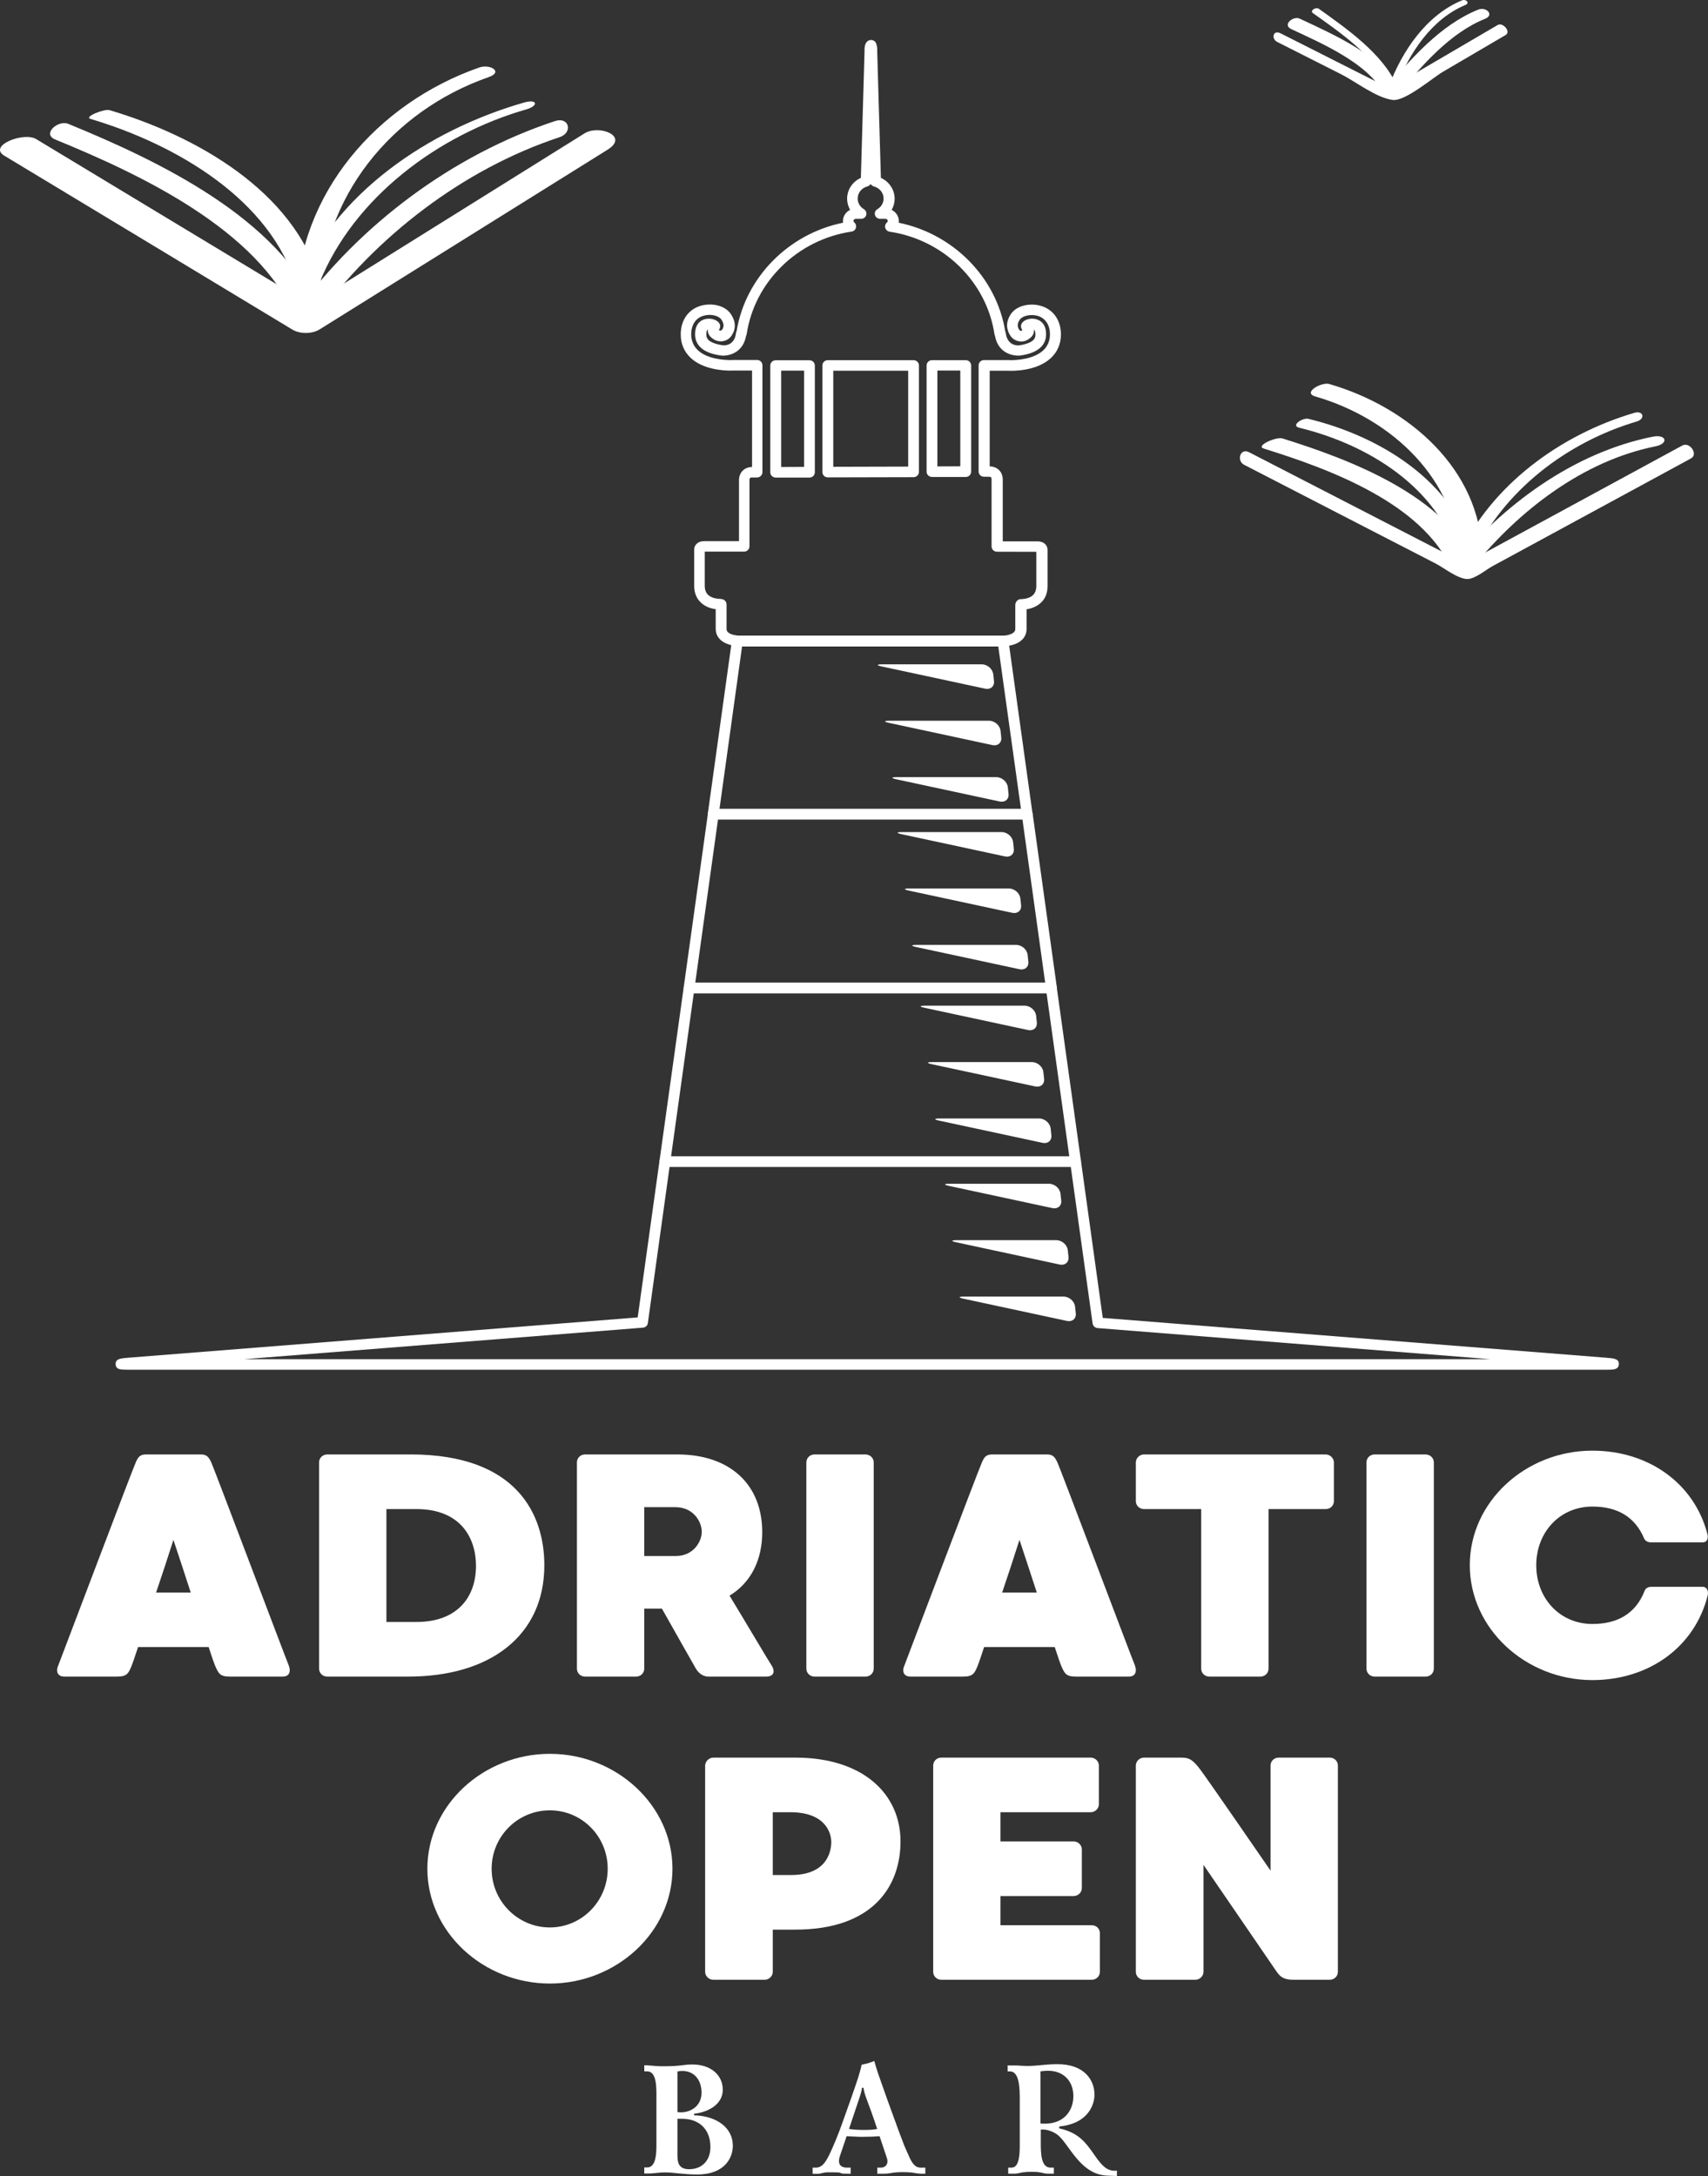 <?xml version="1.0" encoding="UTF-8" standalone="no"?> <!-- Generator: Adobe Illustrator 26.4.1, SVG Export Plug-In . SVG Version: 6.00 Build 0) --> <svg xmlns:inkscape="http://www.inkscape.org/namespaces/inkscape" xmlns:sodipodi="http://sodipodi.sourceforge.net/DTD/sodipodi-0.dtd" xmlns="http://www.w3.org/2000/svg" xmlns:svg="http://www.w3.org/2000/svg" id="Layer_1" x="0px" y="0px" viewBox="0 0 171.435 218.339" xml:space="preserve" sodipodi:docname="Adr_logoWhite.svg" inkscape:version="1.1.1 (3bf5ae0d25, 2021-09-20)" width="171.435" height="218.339"><rect x="0" y="0" width="171.435" height="218.339" fill="#333333" stroke="none"/><defs id="defs275"></defs> <style type="text/css" id="style2"> .st0{fill:#0099DD;} .st1{fill:#283C87;} .st2{fill:#FFFFFF;} .st3{fill:#30A5DE;} .st4{fill:#293A89;} .st5{fill:#ED4136;} .st6{fill:#EB4137;} .st7{fill:#BC2030;} .st8{fill:#BABCBC;} </style> <g id="g270" transform="translate(-208.604,-541.951)" style="fill:#ffffff;fill-opacity:1"> <g id="g166" style="fill:#ffffff;fill-opacity:1"> <path class="st1" d="m 237,710.18 c -0.46,0 -5.35,0 -5.35,0 -0.98,0 -1.12,-0.32 -1.48,-1.15 -0.07,-0.16 -0.3,-0.8 -0.62,-1.81 h -7.09 c -0.33,1.02 -0.56,1.66 -0.62,1.81 -0.33,0.83 -0.49,1.15 -1.48,1.15 0,0 -4.89,0 -5.32,0 -0.56,0 -0.89,-0.41 -0.59,-1.11 0.3,-0.76 7.51,-19.83 7.78,-20.38 0.23,-0.54 0.43,-0.8 1.02,-0.8 h 5.51 c 0.59,0 0.79,0.25 1.05,0.8 0.26,0.54 7.48,19.68 7.78,20.38 0.26,0.7 -0.03,1.11 -0.59,1.11 z m -9.25,-8.43 c -0.56,-1.72 -1.15,-3.53 -1.74,-5.29 -0.56,1.75 -1.15,3.57 -1.74,5.29 z" id="path142" style="fill:#ffffff;fill-opacity:1"></path> <path class="st1" d="m 263.24,699.01 c 0,7.07 -5.45,11.17 -13.65,11.17 -2.69,0 -8.14,0 -8.14,0 -0.46,0 -0.82,-0.35 -0.82,-0.8 v -20.69 c 0,-0.45 0.36,-0.8 0.82,-0.8 0,0 8.3,0 8.4,0 10.63,0.01 13.39,6.02 13.39,11.12 z m -6.86,0.06 c 0,-2.77 -1.51,-5.7 -6,-5.7 -0.66,0 -1.9,0 -2.99,0 v 11.33 c 1.21,0 2.59,0 2.99,0 4.2,0.01 6,-2.57 6,-5.63 z" id="path144" style="fill:#ffffff;fill-opacity:1"></path> <path class="st1" d="m 285.51,710.18 c -0.85,0 -5.81,0 -5.81,0 -0.59,0 -1.02,-0.41 -1.25,-0.8 -0.13,-0.22 -1.94,-3.41 -3.41,-6.02 -0.52,0 -1.15,0 -1.77,0 v 6.02 c 0,0.45 -0.36,0.8 -0.82,0.8 h -5.12 c -0.46,0 -0.82,-0.35 -0.82,-0.8 v -20.69 c 0,-0.45 0.36,-0.8 0.82,-0.8 0,0 9.19,0 9.25,0 5.35,0 8.53,3.06 8.53,7.8 0,2.77 -1.12,5.06 -3.28,6.37 1.57,2.58 4,6.69 4.26,7.07 0.31,0.51 0.21,1.05 -0.58,1.05 z m -9.12,-17 c -0.49,0 -1.77,0 -3.12,0 v 4.9 c 1.48,0 2.85,0 3.18,0 1.74,0 2.59,-1.43 2.59,-2.42 0.01,-0.95 -0.78,-2.48 -2.65,-2.48 z" id="path146" style="fill:#ffffff;fill-opacity:1"></path> <path class="st1" d="m 296.3,688.69 v 20.69 c 0,0.45 -0.36,0.8 -0.82,0.8 h -5.12 c -0.46,0 -0.82,-0.35 -0.82,-0.8 v -20.69 c 0,-0.45 0.36,-0.8 0.82,-0.8 h 5.12 c 0.46,0.01 0.82,0.36 0.82,0.8 z" id="path148" style="fill:#ffffff;fill-opacity:1"></path> <path class="st1" d="m 321.92,710.18 c -0.46,0 -5.35,0 -5.35,0 -0.98,0 -1.12,-0.32 -1.48,-1.15 -0.06,-0.16 -0.29,-0.8 -0.62,-1.81 h -7.09 c -0.33,1.02 -0.56,1.66 -0.62,1.81 -0.33,0.83 -0.49,1.15 -1.48,1.15 0,0 -4.89,0 -5.31,0 -0.56,0 -0.89,-0.41 -0.59,-1.11 0.29,-0.76 7.51,-19.83 7.78,-20.38 0.23,-0.54 0.43,-0.8 1.02,-0.8 h 5.51 c 0.59,0 0.79,0.25 1.05,0.8 0.26,0.54 7.48,19.68 7.78,20.38 0.25,0.7 -0.04,1.11 -0.6,1.11 z m -9.25,-8.43 c -0.56,-1.72 -1.15,-3.53 -1.74,-5.29 -0.56,1.75 -1.15,3.57 -1.74,5.29 z" id="path150" style="fill:#ffffff;fill-opacity:1"></path> <path class="st1" d="m 342.49,688.69 v 3.88 c 0,0.45 -0.36,0.8 -0.82,0.8 h -5.74 v 16.01 c 0,0.45 -0.36,0.8 -0.82,0.8 h -5.12 c -0.46,0 -0.82,-0.35 -0.82,-0.8 v -16.01 h -5.74 c -0.46,0 -0.82,-0.35 -0.82,-0.8 v -3.88 c 0,-0.41 0.36,-0.8 0.82,-0.8 h 18.24 c 0.46,0.01 0.82,0.39 0.82,0.8 z" id="path152" style="fill:#ffffff;fill-opacity:1"></path> <path class="st1" d="m 352.52,688.69 v 20.69 c 0,0.45 -0.36,0.8 -0.82,0.8 h -5.12 c -0.46,0 -0.82,-0.35 -0.82,-0.8 v -20.69 c 0,-0.45 0.36,-0.8 0.82,-0.8 h 5.12 c 0.46,0.01 0.82,0.36 0.82,0.8 z" id="path154" style="fill:#ffffff;fill-opacity:1"></path> <path class="st1" d="m 374.37,701.17 c 1.35,0 4.72,0 5.12,0 0.46,0 0.62,0.45 0.52,0.86 -1.28,5.13 -5.84,8.5 -11.58,8.5 -6.69,0 -12.3,-5.16 -12.3,-11.53 0,-6.37 5.61,-11.49 12.3,-11.49 5.68,0 10.24,3.31 11.55,8.37 0.1,0.41 0,0.83 -0.49,0.83 -0.52,0 -4.07,0 -5.18,0 -0.39,0 -0.62,-0.22 -0.69,-0.41 -0.92,-2.16 -2.69,-3.18 -5.18,-3.18 -3.28,0 -5.64,2.58 -5.64,5.89 0,3.31 2.36,5.89 5.64,5.89 2.53,0 4.33,-1.05 5.22,-3.28 0.09,-0.29 0.35,-0.45 0.71,-0.45 z" id="path156" style="fill:#ffffff;fill-opacity:1"></path> <path class="st1" d="m 276.1,729.46 c 0,6.37 -5.64,11.52 -12.3,11.52 -6.69,0 -12.3,-5.16 -12.3,-11.52 0,-6.37 5.61,-11.53 12.3,-11.53 6.66,0 12.3,5.16 12.3,11.53 z m -6.5,0 c 0,-3.25 -2.59,-5.86 -5.81,-5.86 -3.22,0 -5.84,2.61 -5.84,5.86 0,3.25 2.62,5.89 5.84,5.89 3.22,0 5.81,-2.65 5.81,-5.89 z" id="path158" style="fill:#ffffff;fill-opacity:1"></path> <path class="st1" d="m 298.99,726.72 c 0,4.52 -2.79,8.85 -10.56,8.85 -0.03,0 -1.02,0 -2.26,0 v 4.23 c 0,0.45 -0.39,0.8 -0.82,0.8 h -5.15 c -0.43,0 -0.82,-0.35 -0.82,-0.8 v -20.69 c 0,-0.41 0.39,-0.8 0.82,-0.8 0.36,0 8.17,0 8.23,0 6.82,0 10.56,3.66 10.56,8.41 z m -6.95,0.06 c 0,-0.99 -0.66,-2.99 -4.1,-2.99 -0.3,0 -0.98,0 -1.77,0 v 6.3 c 0.89,0 1.61,0 1.84,0 3.57,0 4.03,-2.32 4.03,-3.31 z" id="path160" style="fill:#ffffff;fill-opacity:1"></path> <path class="st1" d="m 319,735.92 v 3.88 c 0,0.45 -0.36,0.8 -0.82,0.8 h -15.09 c -0.46,0 -0.82,-0.35 -0.82,-0.8 v -20.69 c 0,-0.45 0.36,-0.8 0.82,-0.8 h 14.99 c 0.43,0 0.82,0.35 0.82,0.8 v 3.88 c 0,0.45 -0.39,0.8 -0.82,0.8 h -9.06 v 2.93 h 7.35 c 0.43,0 0.82,0.35 0.82,0.8 v 3.88 c 0,0.45 -0.39,0.8 -0.82,0.8 h -7.35 v 2.93 h 9.15 c 0.47,-0.01 0.83,0.34 0.83,0.79 z" id="path162" style="fill:#ffffff;fill-opacity:1"></path> <path class="st1" d="m 338.42,740.6 c -0.95,0 -1.31,-0.29 -1.67,-0.8 l -7.35,-10.73 v 10.73 c 0,0.45 -0.39,0.8 -0.82,0.8 h -5.15 c -0.46,0 -0.82,-0.35 -0.82,-0.8 v -20.69 c 0,-0.45 0.39,-0.8 0.82,-0.8 h 0.23 3.54 c 0.79,0 1.15,0.25 1.84,1.15 0.69,0.89 7.09,10.19 7.09,10.19 v -10.54 c 0,-0.45 0.36,-0.8 0.82,-0.8 h 5.12 c 0.46,0 0.82,0.35 0.82,0.8 v 20.69 c 0,0.45 -0.36,0.8 -0.82,0.8 -0.01,0 -3.39,0 -3.65,0 z" id="path164" style="fill:#ffffff;fill-opacity:1"></path> </g> <g id="g174" style="fill:#ffffff;fill-opacity:1"> <path class="st1" d="m 273.65,749.2 c 0.3,0 0.58,0.05 0.87,0.06 0.23,0.02 0.48,0.02 0.71,0.02 1.73,0 1.98,-0.18 2.87,-0.18 1.86,0 3.05,1.07 3.05,2.54 0,1.44 -1.42,2.25 -2.88,2.4 v 0.16 c 2.24,0.06 3.89,1.23 3.89,3.05 0,1.17 -0.77,2.89 -3.58,2.89 -0.63,0 -1.24,-0.05 -1.85,-0.11 -0.46,-0.05 -0.94,-0.1 -1.4,-0.1 -0.36,0 -0.74,0.05 -1.1,0.08 -0.18,0.02 -0.38,0.03 -0.56,0.03 h -0.4 v -0.61 h 0.3 c 1,0 0.92,-1.77 0.92,-2.78 v -4.01 c 0,-1.13 0.08,-2.85 -0.94,-2.85 h -0.28 v -0.61 h 0.38 z m 2.95,4.68 0.23,0.02 c 0.91,0.06 2.19,-0.5 2.19,-1.97 0,-1.18 -0.66,-2.18 -1.93,-2.18 -0.16,0 -0.33,0.02 -0.49,0.05 z m 0,0.66 v 3.6 c 0,0.69 0.05,1.47 1.17,1.47 1.3,0 2.14,-0.88 2.14,-2.22 0,-1.87 -1.22,-2.84 -2.83,-2.84 h -0.48 z" id="path168" style="fill:#ffffff;fill-opacity:1"></path> <path class="st1" d="m 290.16,759.45 h 0.35 c 0.64,0 1,-0.64 1.27,-1.17 0.58,-1.18 1.05,-2.41 1.35,-3.26 1.45,-4.03 1.76,-4.97 1.96,-5.9 0.46,-0.08 0.89,-0.21 1.27,-0.37 0.21,0.81 0.43,1.42 1.32,3.92 2.03,5.61 1.66,4.46 2.17,5.66 0.54,1.26 1.02,1.12 1.47,1.12 h 0.16 v 0.61 h -0.41 c -0.28,0 -0.56,-0.06 -0.84,-0.1 -0.36,-0.05 -0.74,-0.06 -1.1,-0.06 -0.28,0 -0.54,0.02 -0.82,0.05 -0.31,0.05 -0.63,0.11 -0.94,0.11 h -0.71 v -0.61 h 0.38 c 0.46,0 0.77,-0.4 0.59,-0.94 l -0.74,-2.21 c -0.33,0.03 -1.1,0.06 -1.78,0.06 -0.43,0 -0.61,-0.03 -1.53,-0.06 l -0.66,1.95 c -0.38,1.1 0.36,1.2 0.69,1.2 h 0.38 v 0.61 h -0.3 c -1.25,0 -0.12,-0.14 -1.55,-0.14 -0.3,0 -0.59,-0.02 -0.89,0.05 -0.18,0.03 -0.36,0.1 -0.54,0.1 h -0.54 v -0.62 z m 4.96,-8 c -0.07,0.56 -0.18,0.75 -1.3,4.12 0.43,0.06 0.86,0.1 1.53,0.1 0.59,0 0.94,-0.03 1.3,-0.1 -0.99,-3 -1.24,-3.23 -1.38,-4.14 z" id="path170" style="fill:#ffffff;fill-opacity:1"></path> <path class="st1" d="m 309.72,749.2 h 0.76 c 0.41,0 0.84,0.05 1.25,0.05 0.51,0 1.04,-0.05 1.55,-0.1 0.49,-0.05 0.97,-0.08 1.47,-0.08 2.65,0 3.71,1.55 3.71,3.07 0,0.88 -0.54,2.89 -3.54,3.18 v 0.19 c 1.91,0.43 2.62,1.34 3.61,2.78 0.76,1.09 1.3,1.57 2.18,1.46 v 0.54 c -0.79,-0.03 -1.05,-0.03 -1.27,-0.06 -2.59,-0.32 -3.61,-3.34 -4.78,-4.14 -0.38,-0.26 -0.94,-0.46 -1.33,-0.46 h -0.26 v 1.34 c 0,0.94 0,2.48 0.96,2.48 h 0.35 v 0.61 h -0.59 c -0.26,0 -0.53,-0.08 -0.79,-0.13 -0.3,-0.05 -0.59,-0.06 -0.89,-0.06 -0.3,0 -0.59,0.02 -0.89,0.06 -0.26,0.05 -0.53,0.13 -0.79,0.13 h -0.63 v -0.61 h 0.34 c 0.84,0 0.82,-1.57 0.82,-2.45 v -4.35 c 0,-1.01 0,-2.85 -0.97,-2.85 h -0.25 v -0.6 z m 3.33,5.82 c 0.13,0.02 0.28,0.02 0.41,0.02 2.03,0 2.88,-1.39 2.88,-2.77 0,-1.5 -0.99,-2.54 -2.54,-2.54 -0.25,0 -0.51,0.02 -0.76,0.06 v 4.27 0.96 z" id="path172" style="fill:#ffffff;fill-opacity:1"></path> </g> <g id="g192" style="fill:#ffffff;fill-opacity:1"> <g id="g178" style="fill:#ffffff;fill-opacity:1"> <path class="st1" d="m 214.15,555.95 c 8.54,3.49 20.37,9.06 24.1,17.84 0.34,0.79 1.66,0.7 2.13,0.06 5.9,-8.13 14.69,-14.93 24.38,-18.13 1.39,-0.46 0.97,-2.09 -0.45,-1.62 -10.27,3.39 -19.63,10.41 -25.88,19.03 0.71,0.02 1.42,0.04 2.13,0.06 -3.97,-9.34 -15.99,-15.08 -25.1,-18.81 -1.02,-0.42 -2.68,1.01 -1.31,1.57 z" id="path176" style="fill:#ffffff;fill-opacity:1"></path> </g> <g id="g182" style="fill:#ffffff;fill-opacity:1"> <path class="st1" d="m 217.68,553.88 c 8.57,2.55 18.17,8.1 20.7,16.92 0.15,0.53 2.13,-0.1 2.3,-0.5 3.44,-8.52 11.91,-14.83 20.71,-17.36 1.33,-0.38 1.15,-1.08 -0.19,-0.7 -9.59,2.76 -19.01,9.09 -22.8,18.45 0.77,-0.17 1.53,-0.33 2.3,-0.5 -2.58,-9.03 -12.37,-14.6 -21.11,-17.19 -0.54,-0.14 -2.59,0.68 -1.91,0.88 z" id="path180" style="fill:#ffffff;fill-opacity:1"></path> </g> <g id="g186" style="fill:#ffffff;fill-opacity:1"> <path class="st1" d="m 256.72,548.72 c -10.31,3.59 -18.15,12.73 -18.34,23.5 -0.02,0.97 2.3,0.51 2.32,-0.27 0.18,-10.13 7.17,-18.85 16.95,-22.26 1.52,-0.53 0.13,-1.34 -0.93,-0.97 z" id="path184" style="fill:#ffffff;fill-opacity:1"></path> </g> <g id="g190" style="fill:#ffffff;fill-opacity:1"> <path class="st1" d="m 209.03,557.57 c 9.63,5.81 19.27,11.62 28.9,17.44 0.77,0.47 1.99,0.47 2.76,-0.01 9.63,-6.01 19.27,-12.02 28.9,-18.03 2.2,-1.37 -0.87,-2.54 -2.31,-1.64 -9.63,6.01 -19.27,12.02 -28.9,18.03 0.92,0 1.84,-0.01 2.76,-0.01 -9.63,-5.81 -19.27,-11.62 -28.9,-17.44 -1.23,-0.76 -4.87,0.65 -3.21,1.66 z" id="path188" style="fill:#ffffff;fill-opacity:1"></path> </g> </g> <g id="g210" style="fill:#ffffff;fill-opacity:1"> <g id="g196" style="fill:#ffffff;fill-opacity:1"> <path class="st1" d="m 335.45,586.96 c 6.66,2.07 15.9,5.49 18.86,12.12 0.31,0.69 1.89,0.09 2.22,-0.32 4.55,-5.58 10.95,-10.56 18.22,-12.02 1.4,-0.28 1.11,-1.25 -0.27,-0.97 -8,1.61 -15.07,6.88 -20.08,13.02 0.74,-0.11 1.48,-0.21 2.22,-0.32 -3.04,-6.81 -12.49,-10.41 -19.31,-12.53 -0.64,-0.18 -2.73,0.76 -1.86,1.02 z" id="path194" style="fill:#ffffff;fill-opacity:1"></path> </g> <g id="g200" style="fill:#ffffff;fill-opacity:1"> <path class="st1" d="m 339.01,584.87 c 6.97,1.69 14,6.06 15.94,13.08 0.15,0.55 1.32,0.24 1.5,-0.15 3.04,-6.59 9.42,-11.48 16.42,-13.55 0.92,-0.27 0.69,-1.15 -0.24,-0.87 -7.46,2.2 -14.37,7.28 -17.63,14.33 0.5,-0.05 1,-0.1 1.5,-0.15 -2.01,-7.29 -9.33,-11.83 -16.56,-13.58 -0.57,-0.15 -1.83,0.67 -0.93,0.89 z" id="path198" style="fill:#ffffff;fill-opacity:1"></path> </g> <g id="g204" style="fill:#ffffff;fill-opacity:1"> <path class="st1" d="m 340.62,581.73 c 7.68,2.22 14.29,8.38 14.44,16.45 0.01,0.75 2.33,0.3 2.31,-0.6 -0.16,-8.51 -7.34,-14.78 -15.35,-17.1 -0.76,-0.22 -2.72,0.87 -1.4,1.25 z" id="path202" style="fill:#ffffff;fill-opacity:1"></path> </g> <g id="g208" style="fill:#ffffff;fill-opacity:1"> <path class="st1" d="m 333.48,588.59 c 3.98,2.05 7.95,4.1 11.93,6.15 2.44,1.26 4.88,2.51 7.32,3.77 0.81,0.42 2.16,1.51 3.14,1.54 0.76,0.02 1.91,-0.95 2.52,-1.28 2.65,-1.44 5.3,-2.88 7.96,-4.32 3.99,-2.17 7.99,-4.34 11.98,-6.5 0.76,-0.41 -0.12,-1.71 -0.88,-1.29 -7.36,3.99 -14.71,7.99 -22.07,11.98 0.51,-0.28 0.76,0.1 -0.11,-0.35 -0.9,-0.46 -1.79,-0.92 -2.69,-1.38 -2.52,-1.3 -5.05,-2.6 -7.57,-3.9 -3.67,-1.89 -7.34,-3.78 -11.01,-5.67 -0.92,-0.49 -1.31,0.84 -0.52,1.25 z" id="path206" style="fill:#ffffff;fill-opacity:1"></path> </g> </g> <g id="g224" style="fill:#ffffff;fill-opacity:1"> <g id="g214" style="fill:#ffffff;fill-opacity:1"> <path class="st1" d="m 338.19,544.86 c 3,1.41 7.81,3.46 9.31,6.52 0.26,0.53 1.07,0.45 1.42,0.04 2.37,-2.86 5.19,-6.15 8.74,-7.58 0.97,-0.39 0.11,-1.25 -0.69,-0.92 -3.78,1.52 -6.84,5 -9.34,8.03 0.47,0.01 0.95,0.02 1.42,0.04 -1.71,-3.48 -6.56,-5.55 -9.97,-7.16 -0.67,-0.33 -1.78,0.61 -0.89,1.03 z" id="path212" style="fill:#ffffff;fill-opacity:1"></path> </g> <g id="g218" style="fill:#ffffff;fill-opacity:1"> <path class="st1" d="m 340.39,543.27 c 2.74,1.95 6.23,4.33 7.62,7.43 0.13,0.28 0.65,0.23 0.76,-0.05 1.24,-3.31 3.49,-6.77 6.92,-8.2 0.48,-0.2 0.06,-0.63 -0.35,-0.46 -3.6,1.5 -6,5.09 -7.31,8.57 0.25,-0.02 0.5,-0.03 0.76,-0.05 -1.43,-3.18 -5,-5.67 -7.8,-7.67 -0.29,-0.22 -0.96,0.17 -0.6,0.43 z" id="path216" style="fill:#ffffff;fill-opacity:1"></path> </g> <g id="g222" style="fill:#ffffff;fill-opacity:1"> <path class="st1" d="m 336.82,546.17 c 2.14,1.08 4.27,2.16 6.41,3.24 1.43,0.72 3.53,2.37 5.17,2.57 1.25,0.15 4.03,-2.24 5.04,-2.83 2.09,-1.23 4.19,-2.45 6.28,-3.68 0.59,-0.34 -0.28,-1.31 -0.79,-1.01 -3.66,2.14 -7.33,4.29 -10.99,6.43 0.43,-0.25 -0.11,-0.2 -0.99,-0.64 -1.39,-0.7 -2.77,-1.4 -4.16,-2.1 -1.88,-0.95 -3.76,-1.9 -5.64,-2.85 -0.77,-0.4 -0.99,0.54 -0.33,0.87 z" id="path220" style="fill:#ffffff;fill-opacity:1"></path> </g> </g> <g id="g228" style="fill:#ffffff;fill-opacity:1"> <path class="st1" d="m 311.7,624.18 h -31.51 c -0.16,0 -0.31,-0.07 -0.41,-0.18 -0.1,-0.11 -0.15,-0.27 -0.13,-0.42 l 2.42,-17.39 c 0.04,-0.26 0.27,-0.46 0.54,-0.46 h 26.67 c 0.27,0 0.5,0.2 0.54,0.46 l 2.42,17.39 c 0.02,0.15 -0.03,0.3 -0.13,0.42 -0.1,0.12 -0.25,0.18 -0.41,0.18 z m -30.88,-1.06 h 30.26 l -2.28,-16.33 h -25.71 z" id="path226" style="fill:#ffffff;fill-opacity:1"></path> </g> <g id="g232" style="fill:#ffffff;fill-opacity:1"> <path class="st1" d="m 314.13,641.61 h -36.36 c -0.16,0 -0.31,-0.07 -0.41,-0.18 -0.1,-0.11 -0.15,-0.27 -0.13,-0.42 l 2.43,-17.43 c 0.04,-0.26 0.27,-0.46 0.54,-0.46 h 31.51 c 0.27,0 0.5,0.2 0.54,0.46 l 2.43,17.43 c 0.02,0.15 -0.03,0.3 -0.13,0.42 -0.11,0.11 -0.26,0.18 -0.42,0.18 z m -35.74,-1.06 h 35.12 l -2.28,-16.37 h -30.56 z" id="path230" style="fill:#ffffff;fill-opacity:1"></path> </g> <g id="g236" style="fill:#ffffff;fill-opacity:1"> <path class="st1" d="m 316.56,659.03 h -41.22 c -0.16,0 -0.31,-0.07 -0.41,-0.18 -0.1,-0.11 -0.15,-0.27 -0.13,-0.42 l 2.43,-17.42 c 0.04,-0.26 0.27,-0.46 0.54,-0.46 h 36.36 c 0.27,0 0.5,0.2 0.54,0.46 l 2.43,17.42 c 0.02,0.15 -0.03,0.3 -0.13,0.42 -0.1,0.12 -0.25,0.18 -0.41,0.18 z m -40.6,-1.05 h 39.97 l -2.28,-16.37 h -35.41 z" id="path234" style="fill:#ffffff;fill-opacity:1"></path> </g> <g id="g240" style="fill:#ffffff;fill-opacity:1"> <path class="st1" d="M 369.83,679.39 H 221.47 c -0.72,0 -1.24,0 -1.26,-0.55 -0.02,-0.55 0.5,-0.59 1.21,-0.65 l 51.19,-4.05 2.19,-15.71 c 0.04,-0.26 0.27,-0.46 0.54,-0.46 h 41.22 c 0.27,0 0.5,0.2 0.54,0.46 l 2.19,15.76 50.59,4 v 0 c 0.72,0.06 1.24,0.1 1.21,0.65 -0.03,0.55 -0.54,0.55 -1.26,0.55 z m -136.72,-1.06 h 125.08 l -39.42,-3.12 c -0.25,-0.02 -0.46,-0.21 -0.5,-0.46 l -2.19,-15.72 h -40.27 l -2.18,15.68 c -0.03,0.25 -0.24,0.44 -0.5,0.46 z" id="path238" style="fill:#ffffff;fill-opacity:1"></path> </g> <g id="g244" style="fill:#ffffff;fill-opacity:1"> <path class="st1" d="m 282.92,606.8 c -0.23,0 -1.36,-0.04 -2.01,-0.66 -0.31,-0.29 -0.47,-0.67 -0.47,-1.1 v -1.96 c -0.43,-0.06 -1.01,-0.22 -1.47,-0.65 -0.46,-0.42 -0.69,-1 -0.69,-1.71 v -3.54 c -0.02,-0.18 0.03,-0.42 0.2,-0.61 0.13,-0.15 0.37,-0.32 0.82,-0.32 h 3.48 v -6.13 c 0,-0.03 -0.02,-0.55 0.36,-0.93 0.16,-0.17 0.46,-0.37 0.95,-0.38 v -9.68 h -1.85 c -0.01,0 -0.12,0.01 -0.3,0.01 -0.78,0 -2.74,-0.12 -3.98,-1.25 -0.68,-0.62 -1.03,-1.44 -1.03,-2.38 0,-1.39 0.72,-2.46 1.92,-2.85 1.08,-0.35 2.56,-0.12 3.16,0.88 0.17,0.28 0.69,1.13 0,2.12 -0.19,0.27 -0.48,0.46 -0.82,0.52 -0.33,0.06 -0.68,-0.01 -0.96,-0.19 -0.21,-0.14 -0.43,-0.31 -0.53,-0.58 -0.05,-0.13 -0.06,-0.26 -0.04,-0.39 -0.08,0.03 -0.16,0.13 -0.16,0.49 0,0.26 0.07,0.42 0.23,0.57 0.26,0.24 0.78,0.43 1.45,0.52 0.29,0.02 1.16,-0.04 1.3,-1.25 0.01,-0.07 0.03,-0.13 0.06,-0.18 0.89,-5.39 5.21,-9.76 10.68,-10.87 -0.01,-0.05 -0.01,-0.1 -0.01,-0.16 0,-0.49 0.29,-0.92 0.72,-1.13 -0.19,-0.34 -0.3,-0.72 -0.3,-1.12 0,-0.91 0.55,-1.72 1.38,-2.09 l 0.37,-12.76 c -0.01,-0.14 -0.01,-0.46 0.11,-0.71 0.05,-0.11 0.13,-0.21 0.24,-0.28 0.16,-0.1 0.37,-0.12 0.55,-0.03 0.16,0.08 0.26,0.22 0.29,0.38 0.09,0.24 0.09,0.53 0.08,0.69 l 0.37,12.71 c 0.83,0.37 1.38,1.19 1.38,2.09 0,0.4 -0.11,0.79 -0.3,1.12 0.43,0.21 0.72,0.64 0.72,1.13 0,0.05 0,0.1 -0.01,0.16 5.48,1.12 9.81,5.49 10.69,10.9 0.03,0.05 0.05,0.1 0.05,0.16 0.16,1.26 1.12,1.26 1.31,1.25 0.65,-0.09 1.17,-0.27 1.44,-0.52 0.16,-0.15 0.23,-0.31 0.23,-0.57 0,-0.35 -0.08,-0.45 -0.16,-0.49 0.02,0.11 0.02,0.23 -0.03,0.37 -0.09,0.29 -0.33,0.47 -0.52,0.6 -0.28,0.19 -0.62,0.26 -0.96,0.19 -0.34,-0.06 -0.63,-0.25 -0.82,-0.52 -0.32,-0.46 -0.59,-1.2 -0.03,-2.12 0.6,-1 2.08,-1.23 3.16,-0.88 1.2,0.39 1.92,1.46 1.92,2.85 0,0.94 -0.36,1.76 -1.03,2.38 -1.48,1.35 -3.95,1.27 -4.29,1.25 h -1.83 v 9.6 c 0.49,0.01 0.78,0.21 0.95,0.38 0.38,0.38 0.36,0.9 0.36,0.96 v 6.18 h 3.48 c 0.44,0 0.69,0.18 0.82,0.32 0.17,0.2 0.21,0.43 0.2,0.61 v 3.54 c 0,0.7 -0.22,1.27 -0.67,1.69 -0.45,0.42 -1.01,0.59 -1.44,0.66 v 1.97 c 0,0.43 -0.16,0.81 -0.47,1.1 -0.69,0.66 -1.92,0.65 -2.05,0.66 h -26.13 c -0.04,-0.02 -0.06,-0.02 -0.07,-0.02 z m -1.94,-4.74 c 0.14,0 0.28,0.05 0.38,0.15 0.11,0.1 0.17,0.24 0.17,0.39 v 2.45 c 0,0.15 0.04,0.25 0.14,0.34 0.29,0.28 0.98,0.35 1.27,0.36 h 26.15 c 0.24,0 0.97,-0.06 1.28,-0.36 0.1,-0.09 0.14,-0.2 0.14,-0.34 v -2.39 c 0,-0.14 0.06,-0.31 0.16,-0.41 0.1,-0.1 0.25,-0.2 0.39,-0.18 0.09,-0.01 0.8,0 1.22,-0.4 0.23,-0.22 0.34,-0.52 0.34,-0.94 v -3.41 l -3.95,-0.01 c -0.3,0 -0.54,-0.24 -0.54,-0.53 v -6.74 c 0,-0.06 -0.01,-0.16 -0.06,-0.2 -0.04,-0.04 -0.14,-0.05 -0.2,-0.05 h -0.5 c 0,0 0,0 0,0 -0.14,0 -0.28,-0.06 -0.38,-0.15 -0.1,-0.1 -0.16,-0.23 -0.16,-0.37 v -10.66 c 0,-0.29 0.24,-0.53 0.54,-0.53 h 2.4 c 0.01,0 0.02,0 0.04,0 0.03,0 0.12,0.01 0.26,0.01 0.51,0 2.25,-0.07 3.23,-0.97 0.45,-0.41 0.69,-0.97 0.69,-1.61 0,-0.93 -0.43,-1.6 -1.18,-1.85 -0.72,-0.23 -1.6,-0.04 -1.88,0.41 -0.23,0.38 -0.23,0.67 -0.01,0.99 0.04,0.06 0.09,0.07 0.12,0.08 0.03,0.01 0.09,0.01 0.15,-0.03 0.01,-0.01 0.02,-0.01 0.03,-0.02 -0.1,-0.17 -0.14,-0.3 -0.14,-0.42 0,-0.04 0.01,-0.09 0.02,-0.13 0.11,-0.41 0.72,-0.68 1.32,-0.6 0.35,0.05 1.18,0.29 1.18,1.55 0,0.55 -0.19,0.99 -0.57,1.34 -0.45,0.41 -1.14,0.68 -2.07,0.8 -0.83,0.05 -2.2,-0.32 -2.49,-2 -0.03,-0.05 -0.04,-0.1 -0.05,-0.15 -0.79,-5.25 -5.11,-9.48 -10.52,-10.28 -0.21,-0.03 -0.38,-0.18 -0.44,-0.38 -0.06,-0.2 0.01,-0.41 0.17,-0.55 0.04,-0.03 0.08,-0.08 0.08,-0.15 0,-0.12 -0.1,-0.21 -0.22,-0.21 h -0.54 c -0.24,0 -0.46,-0.16 -0.52,-0.38 -0.07,-0.23 0.03,-0.47 0.24,-0.59 0.39,-0.23 0.62,-0.63 0.62,-1.07 0,-0.57 -0.4,-1.06 -0.97,-1.21 -0.14,-0.04 -0.26,-0.13 -0.33,-0.25 -0.07,0.12 -0.19,0.21 -0.33,0.25 -0.57,0.15 -0.97,0.64 -0.97,1.21 0,0.44 0.23,0.83 0.62,1.07 0.21,0.12 0.3,0.37 0.24,0.59 -0.07,0.23 -0.28,0.38 -0.52,0.38 h -0.54 c -0.12,0 -0.22,0.09 -0.22,0.21 0,0.07 0.04,0.12 0.08,0.15 0.16,0.14 0.22,0.35 0.16,0.55 -0.06,0.2 -0.23,0.34 -0.44,0.37 -5.41,0.8 -9.73,5.03 -10.52,10.28 -0.01,0.06 -0.03,0.12 -0.06,0.17 -0.3,1.71 -1.73,2.05 -2.46,1.99 -0.95,-0.12 -1.65,-0.39 -2.09,-0.8 -0.38,-0.35 -0.57,-0.79 -0.57,-1.34 0,-1.27 0.83,-1.51 1.18,-1.55 0.6,-0.08 1.21,0.2 1.32,0.6 0.01,0.04 0.02,0.08 0.02,0.12 0,0.13 -0.04,0.27 -0.13,0.41 0.01,0.01 0.03,0.02 0.04,0.03 0.07,0.05 0.22,0.02 0.27,-0.05 0.22,-0.32 0.21,-0.58 -0.03,-0.99 -0.28,-0.46 -1.15,-0.65 -1.88,-0.41 -0.75,0.24 -1.18,0.92 -1.18,1.85 0,0.64 0.24,1.2 0.69,1.61 0.98,0.9 2.72,0.97 3.23,0.97 0.13,0 0.23,0 0.26,-0.01 h 2.43 c 0.3,0 0.54,0.24 0.54,0.53 v 10.73 c 0,0.29 -0.24,0.53 -0.54,0.53 h -0.5 c -0.06,0 -0.16,0.01 -0.2,0.05 -0.05,0.04 -0.06,0.15 -0.06,0.19 v 6.67 c 0,0.29 -0.24,0.53 -0.54,0.53 h -3.95 v 3.41 c 0,0.42 0.11,0.72 0.35,0.94 0.45,0.42 1.23,0.39 1.24,0.39 0.04,0.02 0.04,0.02 0.05,0.02 z m 5.48,-12.19 c -0.14,0 -0.28,-0.06 -0.38,-0.15 -0.1,-0.1 -0.16,-0.23 -0.16,-0.37 v -10.72 c 0,-0.29 0.24,-0.53 0.54,-0.53 h 3.39 c 0.3,0 0.54,0.24 0.54,0.53 v 10.71 c 0,0.29 -0.24,0.53 -0.54,0.53 h -3.39 c 0,0 0,0 0,0 z m 3.39,-0.54 z m -2.84,-10.19 v 9.67 l 2.3,-0.01 v -9.66 z m 4.68,10.71 c -0.14,0 -0.28,-0.05 -0.38,-0.15 -0.1,-0.1 -0.16,-0.23 -0.16,-0.37 v -10.71 c 0,-0.29 0.24,-0.53 0.54,-0.53 h 8.61 c 0.3,0 0.54,0.24 0.54,0.53 v 10.68 c 0,0.29 -0.24,0.53 -0.54,0.53 l -8.61,0.02 c 0,0 0,0 0,0 z m 8.61,-0.56 z m -8.06,-10.15 v 9.65 l 7.52,-0.02 v -9.62 h -7.52 z m 9.91,10.67 c -0.14,0 -0.28,-0.06 -0.38,-0.15 -0.1,-0.1 -0.16,-0.23 -0.16,-0.37 v -10.67 c 0,-0.29 0.24,-0.53 0.54,-0.53 h 3.39 c 0.3,0 0.54,0.24 0.54,0.53 v 10.66 c 0,0.29 -0.24,0.53 -0.54,0.53 h -3.39 c 0,0 0,0 0,0 z m 3.38,-0.54 z m -2.84,-10.13 v 9.61 l 2.3,-0.01 v -9.61 h -2.3 z" id="path242" style="fill:#ffffff;fill-opacity:1"></path> </g> <path class="st1" d="m 308.3,609.62 c -0.06,-0.55 -0.59,-1.01 -1.16,-1.01 h -9.99 c -0.57,0 -0.59,0.1 -0.02,0.22 l 10.34,2.22 c 0.56,0.12 0.97,-0.23 0.9,-0.79 z" id="path246" style="fill:#ffffff;fill-opacity:1"></path> <path class="st1" d="m 309.03,615.28 c -0.06,-0.55 -0.59,-1.01 -1.16,-1.01 h -9.99 c -0.57,0 -0.59,0.1 -0.02,0.22 l 10.34,2.22 c 0.56,0.12 0.97,-0.23 0.9,-0.79 z" id="path248" style="fill:#ffffff;fill-opacity:1"></path> <path class="st1" d="m 309.76,620.94 c -0.06,-0.55 -0.59,-1.01 -1.16,-1.01 h -9.99 c -0.57,0 -0.59,0.1 -0.02,0.22 l 10.34,2.22 c 0.56,0.12 0.97,-0.23 0.9,-0.79 z" id="path250" style="fill:#ffffff;fill-opacity:1"></path> <path class="st1" d="m 310.29,626.45 c -0.06,-0.55 -0.59,-1.01 -1.16,-1.01 h -9.99 c -0.57,0 -0.59,0.1 -0.02,0.22 l 10.34,2.22 c 0.56,0.12 0.97,-0.23 0.9,-0.79 z" id="path252" style="fill:#ffffff;fill-opacity:1"></path> <path class="st1" d="m 311.02,632.11 c -0.06,-0.55 -0.59,-1.01 -1.16,-1.01 h -9.99 c -0.57,0 -0.59,0.1 -0.02,0.22 l 10.34,2.22 c 0.56,0.12 0.97,-0.23 0.9,-0.79 z" id="path254" style="fill:#ffffff;fill-opacity:1"></path> <path class="st1" d="m 311.75,637.77 c -0.06,-0.55 -0.59,-1.01 -1.16,-1.01 h -9.99 c -0.57,0 -0.59,0.1 -0.02,0.22 l 10.34,2.22 c 0.56,0.12 0.97,-0.23 0.9,-0.79 z" id="path256" style="fill:#ffffff;fill-opacity:1"></path> <path class="st1" d="m 312.6,643.87 c -0.06,-0.55 -0.59,-1.01 -1.16,-1.01 h -9.99 c -0.57,0 -0.59,0.1 -0.02,0.22 l 10.34,2.22 c 0.56,0.12 0.97,-0.23 0.9,-0.79 z" id="path258" style="fill:#ffffff;fill-opacity:1"></path> <path class="st1" d="m 313.33,649.53 c -0.06,-0.55 -0.59,-1.01 -1.16,-1.01 h -9.99 c -0.57,0 -0.59,0.1 -0.02,0.22 l 10.34,2.22 c 0.56,0.12 0.97,-0.23 0.9,-0.79 z" id="path260" style="fill:#ffffff;fill-opacity:1"></path> <path class="st1" d="m 314.06,655.19 c -0.06,-0.55 -0.59,-1.01 -1.16,-1.01 h -9.99 c -0.57,0 -0.59,0.1 -0.02,0.22 l 10.34,2.22 c 0.56,0.12 0.97,-0.23 0.9,-0.79 z" id="path262" style="fill:#ffffff;fill-opacity:1"></path> <path class="st1" d="m 315.05,661.74 c -0.06,-0.55 -0.59,-1.01 -1.16,-1.01 h -9.99 c -0.57,0 -0.59,0.1 -0.02,0.22 l 10.34,2.22 c 0.56,0.12 0.97,-0.23 0.9,-0.79 z" id="path264" style="fill:#ffffff;fill-opacity:1"></path> <path class="st1" d="m 315.78,667.4 c -0.06,-0.55 -0.59,-1.01 -1.16,-1.01 h -9.99 c -0.57,0 -0.59,0.1 -0.02,0.22 l 10.34,2.22 c 0.56,0.12 0.97,-0.23 0.9,-0.79 z" id="path266" style="fill:#ffffff;fill-opacity:1"></path> <path class="st1" d="m 316.51,673.06 c -0.06,-0.55 -0.59,-1.01 -1.16,-1.01 h -9.99 c -0.57,0 -0.59,0.1 -0.02,0.22 l 10.34,2.22 c 0.56,0.12 0.97,-0.23 0.9,-0.79 z" id="path268" style="fill:#ffffff;fill-opacity:1"></path> </g> </svg> 